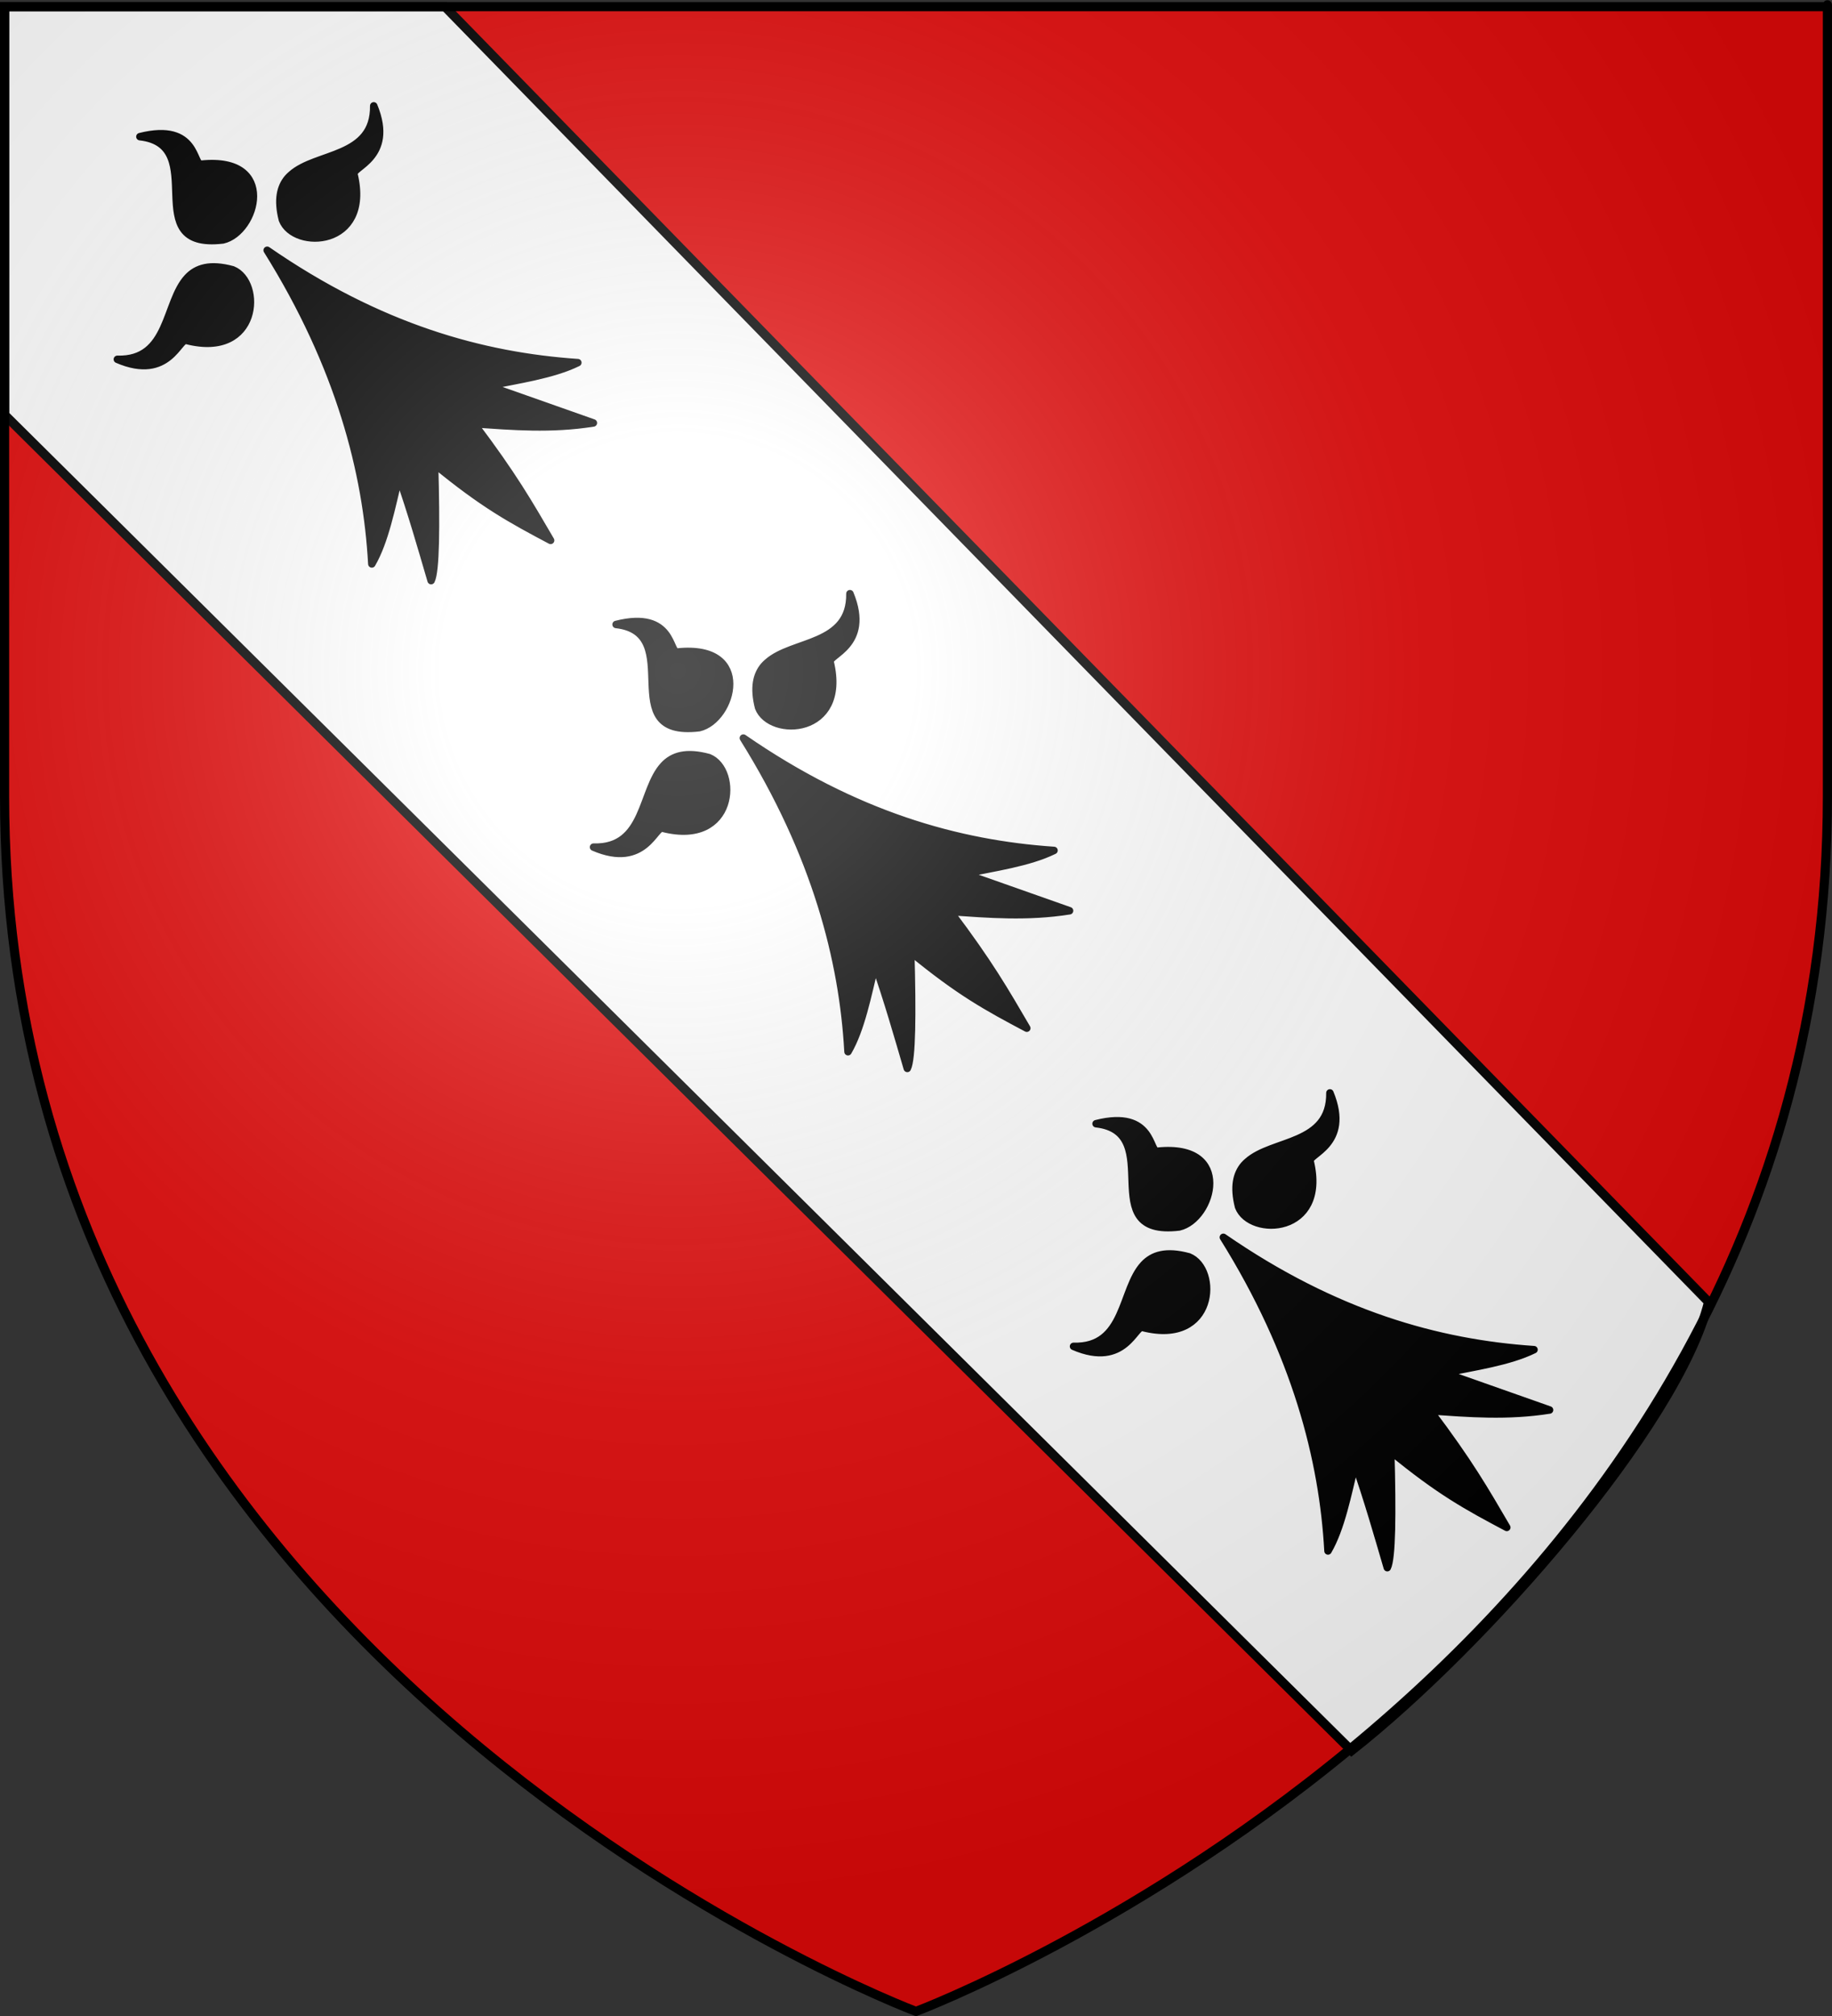 <?xml version="1.0" encoding="UTF-8" standalone="no"?>
<svg
   xmlns:dc="http://purl.org/dc/elements/1.1/"
   xmlns:cc="http://creativecommons.org/ns#"
   xmlns:rdf="http://www.w3.org/1999/02/22-rdf-syntax-ns#"
   xmlns:svg="http://www.w3.org/2000/svg"
   xmlns="http://www.w3.org/2000/svg"
   xmlns:xlink="http://www.w3.org/1999/xlink"
   xmlns:sodipodi="http://sodipodi.sourceforge.net/DTD/sodipodi-0.dtd"
   xmlns:inkscape="http://www.inkscape.org/namespaces/inkscape"
   height="660"
   width="600"
   version="1.0"
   id="svg2"
   sodipodi:version="0.32"
   inkscape:version="0.46"
   sodipodi:docname="Alerion.svg"
   sodipodi:docbase="E:\Mes documents\Mes images\Héraldique\Réalisations\Communes européennes\France\22 - Côtes d'Armor"
   inkscape:export-filename="/Users/olivier/Desktop/Blason Rouge/Blason_Vide_3D.png"
   inkscape:export-xdpi="144"
   inkscape:export-ydpi="144"
   inkscape:output_extension="org.inkscape.output.svg.inkscape">
  <rect width="100%" height="100%" fill="#333333" stroke="none"/>
  <sodipodi:namedview
     inkscape:window-height="723"
     inkscape:window-width="1024"
     inkscape:pageshadow="2"
     inkscape:pageopacity="0.0"
     guidetolerance="10.0"
     gridtolerance="10.0"
     objecttolerance="10.0"
     borderopacity="1.0"
     bordercolor="#666666"
     pagecolor="#ffffff"
     id="base"
     showgrid="false"
     height="660px"
     inkscape:zoom="0.83181817"
     inkscape:cx="300"
     inkscape:cy="330"
     inkscape:window-x="110"
     inkscape:window-y="110"
     inkscape:current-layer="layer2" />
  <desc
     id="desc4">Flag of Canton of Valais (Wallis)</desc>
  <defs
     id="defs6">
    <linearGradient
       id="linearGradient2893">
      <stop
         style="stop-color:white;stop-opacity:0.314;"
         offset="0"
         id="stop2895" />
      <stop
         id="stop2897"
         offset="0.19"
         style="stop-color:white;stop-opacity:0.251;" />
      <stop
         style="stop-color:#6b6b6b;stop-opacity:0.125;"
         offset="0.6"
         id="stop2901" />
      <stop
         style="stop-color:black;stop-opacity:0.125;"
         offset="1"
         id="stop2899" />
    </linearGradient>
    <radialGradient
       inkscape:collect="always"
       xlink:href="#linearGradient2893"
       id="radialGradient3163"
       gradientUnits="userSpaceOnUse"
       gradientTransform="matrix(1.353,0,0,1.349,-77.629,-85.747)"
       cx="221.445"
       cy="226.331"
       fx="221.445"
       fy="226.331"
       r="300" />
  </defs>
  <g
     inkscape:groupmode="layer"
     id="layer3"
     inkscape:label="Fond écu"
     style="display:inline"
     sodipodi:insensitive="true"
     transform="translate(0,9.9051276e-6)">
    <path
       id="path2855"
       style="fill:#e20909;fill-opacity:1;fill-rule:evenodd;stroke:none;stroke-width:1px;stroke-linecap:butt;stroke-linejoin:miter;stroke-opacity:1"
       d="M 300,658.5 C 300,658.5 598.5,546.18 598.5,260.728 C 598.5,-24.723 598.5,2.176 598.5,2.176 L 1.5,2.176 L 1.5,260.728 C 1.5,546.18 300,658.5 300,658.5 z"
       sodipodi:nodetypes="cccccc" />
  </g>
  <g
     inkscape:groupmode="layer"
     id="layer4"
     inkscape:label="Meubles"
     sodipodi:insensitive="true"
     transform="translate(0,9.9051276e-6)">
    <g
       id="g2225"
       style="opacity:1;display:inline"
       transform="translate(-2.3841858e-7,-1.2525328e-6)">
      <g
         id="g5810">
        <path
           id="path2228"
           style="fill:#ffffff;fill-opacity:1;fill-rule:evenodd;stroke:#000000;stroke-width:3;stroke-linecap:butt;stroke-linejoin:miter;stroke-miterlimit:4;stroke-dasharray:none;stroke-opacity:1"
           d="M 1.5,135.781 L 442.656,573.128 C 485.945,539.054 549.551,466.714 559.581,426.251 L 145.719,2.188 L 1.5,2.188 L 1.5,135.781 z"
           sodipodi:nodetypes="cccccc" />
        <rect
           id="rect4923"
           style="fill:none;fill-opacity:1;fill-rule:nonzero;stroke:none;stroke-width:7.56;stroke-linecap:round;stroke-linejoin:round;stroke-miterlimit:4;stroke-dasharray:none;stroke-opacity:1"
           y="3.375078e-14"
           x="0"
           height="660"
           width="600" />
      </g>
    </g>
    <path
       sodipodi:nodetypes="ccccccccsccccccccccccccccc"
       id="path2240"
       style="fill:#000000;fill-opacity:1;fill-rule:evenodd;stroke:#000000;stroke-width:2.447;stroke-linecap:round;stroke-linejoin:round;stroke-miterlimit:4;stroke-opacity:1;display:inline"
       d="M 201.774,204.44 C 225.335,207.082 200.687,241.626 228.965,238.243 C 239.963,235.72 246.98,210.839 221.887,213.45 C 219.126,214.276 220.737,199.63 201.774,204.44 z M 250.195,218.025 C 247.776,220.897 246.767,225.105 248.442,231.66 C 252.274,241.642 277.566,240.6 271.911,216.84 C 270.759,214.395 285.419,211.427 278.36,194.36 C 278.583,211.54 259.54,209.515 251.33,216.908 C 250.928,217.27 250.541,217.614 250.195,218.025 z M 217.376,250.578 C 209.853,258.67 211.558,277.843 194.392,277.337 C 211.333,284.679 214.635,269.969 217.06,271.162 C 240.712,277.209 242.074,252.018 232.161,248.021 C 224.706,245.983 220.32,247.412 217.376,250.578 z M 243.459,241.633 C 267.278,279.722 276.112,314.591 277.733,344.315 C 282.003,336.987 284.169,325.992 286.622,315.802 C 290.808,327.817 293.915,338.732 297.153,349.783 C 298.701,346.725 298.843,332.207 298.282,311.675 C 314.33,324.867 323.306,329.73 336.286,336.61 C 328.995,324.162 324.122,315.558 311.217,298.438 C 323.894,299.297 336.436,300.358 350.289,298.163 L 315.979,286.065 C 325.56,284.005 336.891,282.487 345.201,278.421 C 313.939,276.306 280.197,267.014 243.459,241.633 z" />
    <use
       x="0"
       y="0"
       xlink:href="#path2240"
       id="use2404"
       transform="translate(-155.955,-159.698)"
       width="600"
       height="660" />
    <use
       x="0"
       y="0"
       xlink:href="#path2240"
       id="use2406"
       transform="translate(157.202,163.44)"
       width="600"
       height="660" />
  </g>
  <g
     inkscape:groupmode="layer"
     id="layer2"
     inkscape:label="Reflet final"
     transform="translate(0,9.9051276e-6)">
    <path
       sodipodi:nodetypes="cccccc"
       d="M 300,658.5 C 300,658.5 598.5,546.18 598.5,260.728 C 598.5,-24.723 598.5,2.176 598.5,2.176 L 1.5,2.176 L 1.5,260.728 C 1.5,546.18 300,658.5 300,658.5 z"
       style="opacity:1;fill:url(#radialGradient3163);fill-opacity:1;fill-rule:evenodd;stroke:#000000;stroke-width:3;stroke-linecap:butt;stroke-linejoin:miter;stroke-miterlimit:4;stroke-dasharray:none;stroke-opacity:1"
       id="path2875"
       inkscape:export-xdpi="144"
       inkscape:export-ydpi="144" />
  </g>
</svg>
